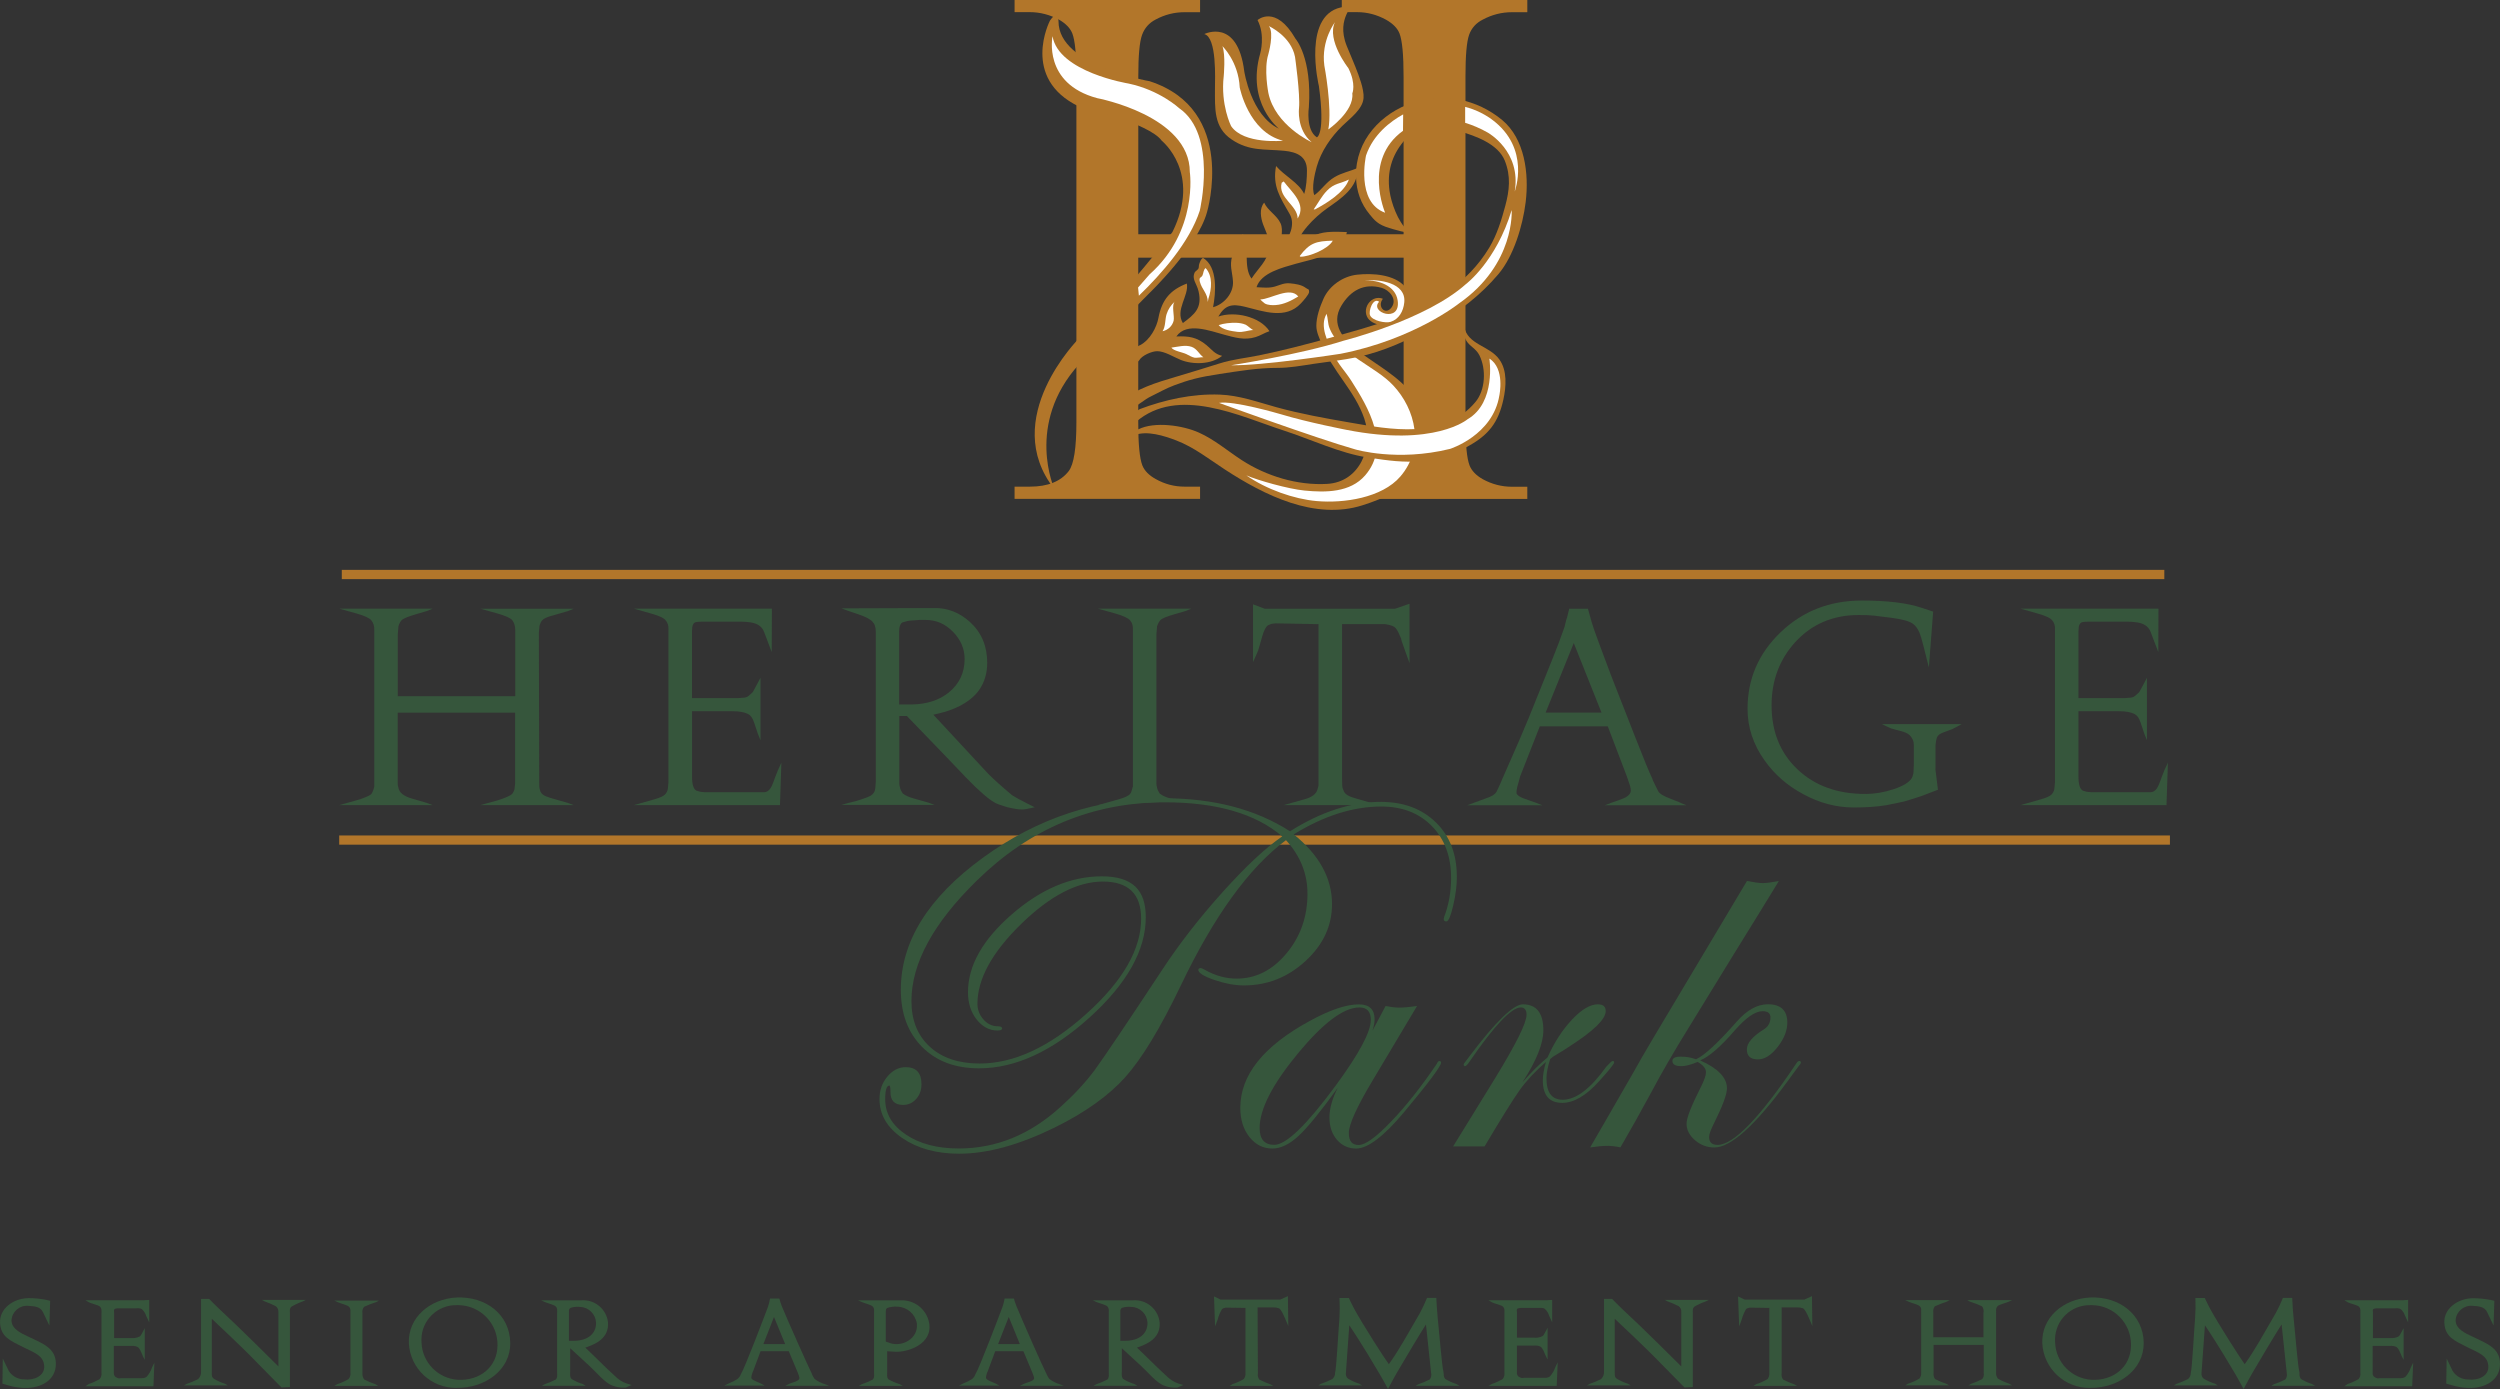 <?xml version="1.0" encoding="UTF-8"?>
<svg id="Layer_1" data-name="Layer 1" xmlns="http://www.w3.org/2000/svg" viewBox="0 0 473.45 263.05">
  <rect x="0" y="0" width="473.45" height="263.05" fill="#333333" stroke="none"/>
  <defs>
    <style>
      .cls-1 {
        fill: #36563c;
      }

      .cls-2 {
        fill: #fff;
      }

      .cls-3 {
        fill: none;
        stroke: #b2762a;
        stroke-miterlimit: 1;
        stroke-width: 1.75px;
      }

      .cls-4 {
        fill: #ca9e64;
      }

      .cls-5 {
        fill: #b2762a;
      }
    </style>
  </defs>
  <g id="Layer_2" data-name="Layer 2">
    <g id="Logo">
      <g id="HS_Logo" data-name="HS Logo">
        <g id="Senior_Apt_Homes_Lineart" data-name="Senior Apt Homes Lineart">
          <path class="cls-1" d="M9.5,246.35l-.15,4.68-1.21-2.53c-.46-.99-1.45-1.13-2.77-1.2-1.62-.15-3.04,1.04-3.19,2.66,0,.04,0,.07,0,.11,0,1.63,1.94,2.47,2.97,2.96,3.06,1.46,5.43,2.27,5.43,5.28s-2.72,4.64-6.04,4.54c-1-.04-1.99-.2-2.95-.48l-1.13-.34.07-4.75,1.13,2.35c.63.99,1.72,1.59,2.89,1.59,1.92.25,3.94-.67,3.82-2.52-.1-2.02-1.97-2.57-3.94-3.56-2.47-1.25-4.28-1.92-4.42-4.62s2.53-4.66,5.43-4.68c1.11,0,2.21.11,3.3.32l.76.19Z"/>
          <path class="cls-1" d="M16.76,262.12c.74-.24,1.46-.57,2.13-.96.26-.32.38-.73.33-1.13v-11.34c0-.48.07-.84-.24-1.2s-1.59-.56-2.2-.9l-.61-.35h11.06l1.03-.06v4.25l-.57-1.22c-.15-.48-.43-.91-.79-1.25-.37-.28-.82-.19-1.32-.19h-2.89c-.29-.03-.58,0-.86.08-.35.11-.22.5-.22.84v4.71h3.23c.55.06,1.1-.04,1.6-.28.25-.17.32-.41.49-.68l.49-.91v6.01l-.35-.68c-.25-.57-.56-1.55-1.05-1.79-.37-.16-.79-.22-1.19-.17h-3.27v5.24c.01.35.24.65.57.76.44.24.49.1.82.1h3.91c.32.02.64-.07.91-.26.46-.52.81-1.12,1.03-1.78l.44-.9-.18,4.47h-12.88l.59-.4Z"/>
          <path class="cls-1" d="M53.31,262.76l-4.38-4.45c-3.67-3.82-8.22-7.94-8.82-8.57v10.21c0,.65,0,.82.35,1.13.66.4,1.37.73,2.11.96l.56.33h-8.29l.5-.28c.74-.25,1.47-.56,2.18-.91.39-.38.6-.91.56-1.45v-13.74h1.54c.35.36,1.08,1.13,1.88,1.87,4.07,3.75,10.6,10.31,11.22,10.91v-10.21c.06-.46-.13-.92-.5-1.2-.69-.35-1.4-.66-2.13-.92l-.49-.26h8.31l-.59.29c-.75.26-1.47.59-2.15,1-.33.36-.27.51-.27,1.13v14.08l-1.58.07Z"/>
          <path class="cls-1" d="M69,261.26c.69.36,1.41.66,2.15.91l.46.28h-8.29l.59-.33c.74-.24,1.45-.56,2.11-.96.26-.32.39-.72.35-1.13v-11.34c0-.48.07-.84-.26-1.2s-1.54-.6-2.18-.9l-.61-.28h8.44l-.54.29c-.77.25-1.53.54-2.27.88-.27.34-.38.78-.31,1.2v11.47c-.03.4.1.8.35,1.11Z"/>
          <path class="cls-1" d="M86.5,262.84c-4.8.08-8.81-3.64-9.07-8.44-.2-4.89,4.01-8.44,9.07-8.68,5.48-.23,10.06,3.19,10.13,8.62.06,5.1-4.76,8.56-10.13,8.49ZM86.68,261.3c4.09.24,7.52-2.34,7.54-6.54.06-4.13-3.24-7.53-7.38-7.59-.13,0-.25,0-.38,0-3.62-.05-6.6,2.84-6.65,6.46,0,.22,0,.45.02.67.16,3.73,3.11,6.75,6.84,7Z"/>
          <path class="cls-1" d="M107.97,259.88c0,.5-.07.88.26,1.27.67.41,1.38.73,2.13.96l.56.33h-8.29l.5-.28c.73-.25,1.44-.56,2.13-.91.35-.41.25-.79.25-1.28v-11.34c0-.48.08-.84-.25-1.2s-1.55-.6-2.18-.9l-.61-.28h7.7c2.49-.15,4.67,1.66,4.97,4.14.26,3.1-2.51,4.17-3.89,4.68l-.4.14,2.35,2.27c1.21,1.22,2.01,1.97,3.25,3.1.61.64,1.37,1.12,2.2,1.42l.98.29-1.13.48c-.83.07-1.66-.04-2.44-.34-1.47-.48-3.08-2.52-4.47-3.79l-3.61-3.32v4.57ZM107.74,248.33v5.59h.94c2.55,0,4.26-1.29,4.2-3.46-.09-1.6-1.38-2.88-2.98-2.95-.63-.08-1.27-.02-1.87.18-.21.14-.32.39-.28.64Z"/>
          <path class="cls-1" d="M153.75,260.21c.13.32.31.63.51.92.61.47,1.3.82,2.04,1.03l.7.28h-8.29l.84-.41c.43-.19,1.69-.45,1.83-.93.08-.26-.16-.7-.29-1.13l-1.71-4.08h-5.34l-1.43,3.82c-.19.39-.3.81-.33,1.25.12.43,1.27.77,1.85,1.07l.68.37h-7.63l.83-.41c.58-.22,1.13-.5,1.66-.84.29-.24.51-.55.64-.91.73-1.13,4.54-11.18,5.1-12.67.19-.54.33-1.09.42-1.66h1.76c.13.49.28.97.46,1.44,1.15,2.79,5.07,11.58,5.72,12.85ZM144.57,254.54h4.12l-2.11-5.14-2.01,5.14Z"/>
          <path class="cls-1" d="M170.37,262.12l.59.33h-8.31l.49-.28c.74-.25,1.46-.55,2.15-.91.35-.41.24-.79.24-1.28v-11.34c0-.48.09-.84-.24-1.2s-1.54-.6-2.18-.9l-.6-.28h8.05c2.59-.13,4.88,1.66,5.39,4.21.79,4.16-4.22,5.67-6.42,5.52l-1.52-.09v4.04c0,.5-.09.88.23,1.27.68.38,1.39.69,2.13.92ZM167.75,248.33v5.74l.9.31c2.05.7,5.33-.74,4.98-3.79-.34-1.77-1.85-3.07-3.65-3.13-.66-.06-1.33.03-1.96.24-.26.19-.26.39-.26.64Z"/>
          <path class="cls-1" d="M198.19,260.21c.14.32.31.63.52.92.61.47,1.3.82,2.03,1.03l.7.28h-8.29l.85-.41c.42-.19,1.68-.45,1.83-.93.07-.26-.17-.7-.31-1.13l-1.71-4.08h-5.33l-1.43,3.82c-.19.39-.3.81-.33,1.25.11.43,1.26.77,1.85,1.07l.68.37h-7.63l.82-.41c.58-.22,1.14-.5,1.67-.84.28-.24.5-.55.62-.91.73-1.13,4.54-11.18,5.1-12.67.19-.54.34-1.09.43-1.66h1.75c.13.49.29.97.48,1.44,1.15,2.79,5.02,11.58,5.7,12.85ZM189.02,254.54h4.12l-2.1-5.14-2.02,5.14Z"/>
          <path class="cls-1" d="M212.44,259.88c0,.5-.07.88.26,1.27.67.41,1.38.73,2.13.96l.56.33h-8.29l.5-.28c.73-.25,1.44-.56,2.13-.91.35-.41.25-.79.25-1.28v-11.34c0-.48.08-.84-.25-1.2s-1.55-.6-2.18-.9l-.61-.28h7.7c2.49-.15,4.67,1.66,4.97,4.14.26,3.1-2.51,4.17-3.89,4.68l-.4.14,2.34,2.27c1.22,1.22,2.02,1.97,3.25,3.1.62.63,1.37,1.12,2.2,1.42l.99.29-1.13.48c-.83.07-1.66-.04-2.44-.34-1.47-.48-3.08-2.52-4.47-3.79l-3.61-3.32v4.57ZM212.17,248.33v5.59h.94c2.55,0,4.26-1.29,4.2-3.46-.09-1.6-1.38-2.88-2.98-2.95-.63-.08-1.27-.02-1.87.18-.21.14-.32.39-.28.64h0Z"/>
          <path class="cls-1" d="M232.11,247.65c-.25.02-.49.11-.68.27-.38.62-.66,1.3-.84,2.01l-.48,1.26-.2-5.67,1.26.6h11.28l1.45-.66.08,5.67-.68-1.6c-.31-.68-.73-1.64-1.13-1.78-.33-.11-.67-.16-1.02-.15h-2.99l.06,12.47c-.08.42.02.86.27,1.2.7.35,1.42.65,2.15.91l.5.28h-8.29l.56-.33c.74-.24,1.46-.57,2.13-.96.25-.32.37-.73.33-1.13v-12.35l-3.75-.05Z"/>
          <path class="cls-1" d="M273.7,261.15c.67.4,1.37.72,2.11.96l.58.33h-8.29l.48-.28c.75-.25,1.47-.55,2.18-.91.27-.34.37-.78.27-1.2l-.98-9.23c-.99,1.53-3.65,5.98-5.32,8.82-.77,1.29-1.76,3.22-1.87,3.4-.14-.29-1.03-1.86-1.52-2.72-3.52-5.98-5.34-8.63-5.81-9.34l-.64,8.96c-.08.42.06.85.37,1.13.67.41,1.38.73,2.13.96l.56.33h-8.28l.46-.28c.75-.25,1.47-.56,2.18-.91.35-.3.55-.74.53-1.2.24-.53.68-8.92.83-10.39.07-1.25.07-2.51,0-3.77h1.78c.2.48.7,1.46,1,2.04,1.64,3.01,5.86,9.58,6.57,10.5,1.87-2.57,3.7-5.92,5.9-9.71.49-.92.93-1.87,1.33-2.84h1.76c.1,1.38.1,2.18.24,3.53.42,4.08.82,9.39,1.13,10.55.06.53-.01.9.32,1.26Z"/>
          <path class="cls-1" d="M282.45,262.12c.74-.24,1.46-.57,2.13-.96.26-.32.38-.73.33-1.13v-11.34c0-.48.08-.84-.23-1.2s-1.6-.56-2.2-.9l-.61-.35h11.05l1.03-.06v4.25l-.56-1.22c-.14-.51-.42-.96-.81-1.32-.37-.28-.82-.19-1.3-.19h-2.93c-.29-.03-.59,0-.87.08-.35.11-.2.5-.2.84v4.71h3.23c.55.06,1.1-.04,1.59-.28.26-.17.33-.41.49-.68l.5-.91v6.01l-.35-.68c-.26-.57-.57-1.55-1.05-1.79-.37-.16-.79-.22-1.19-.17h-3.23v5.24c0,.34.23.65.56.76.44.24.5.1.83.1h3.95c.33.02.65-.08.92-.26.46-.52.81-1.12,1.03-1.78l.44-.9-.19,4.47h-12.92l.58-.33Z"/>
          <path class="cls-1" d="M319.01,262.76c-1.69-1.71-2.72-2.74-4.38-4.45-3.69-3.82-8.22-7.94-8.83-8.57v10.21c0,.65,0,.82.35,1.13.66.4,1.37.72,2.11.96l.57.33h-8.3l.49-.28c.75-.25,1.47-.56,2.18-.91.4-.37.6-.91.57-1.45v-13.74h1.54c.35.36,1.08,1.13,1.87,1.87,4.07,3.75,10.6,10.31,11.22,10.91v-10.21c.07-.46-.12-.92-.49-1.2-.69-.35-1.4-.66-2.13-.92l-.5-.26h8.31l-.58.29c-.75.26-1.47.59-2.15,1-.33.36-.28.51-.28,1.13v14.08l-1.55.07Z"/>
          <path class="cls-1" d="M331.35,247.65c-.25.02-.49.11-.68.27-.37.63-.65,1.3-.84,2.01l-.46,1.26-.22-5.67,1.27.6h11.28l1.45-.66.07,5.67-.68-1.6c-.31-.68-.73-1.64-1.13-1.78-.33-.11-.68-.16-1.03-.15h-2.97v12.47c-.08.42.03.86.28,1.2.7.35,1.42.66,2.15.91l.49.28h-8.28l.57-.33c.74-.24,1.46-.57,2.13-.96.24-.33.36-.73.33-1.13v-12.35l-3.73-.05Z"/>
          <path class="cls-1" d="M375.64,248.59c.08-.42-.02-.86-.28-1.2-.74-.34-1.49-.64-2.27-.88l-.53-.29h8.49l-.59.28c-.66.29-1.89.53-2.2.9s-.24.73-.24,1.2v11.34c-.04.41.08.81.33,1.13.67.4,1.39.72,2.13.96l.57.33h-8.29l.49-.28c.74-.25,1.46-.56,2.15-.91.26-.34.36-.78.28-1.2v-5.27h-9.5v5.27c-.06.42.04.85.28,1.2.7.35,1.43.66,2.18.91l.46.28h-8.29l.56-.33c.75-.23,1.46-.55,2.13-.96.26-.32.38-.73.33-1.13v-11.34c0-.48.1-.84-.23-1.2s-1.55-.6-2.18-.9l-.61-.28h8.43l-.56.29c-.77.25-1.53.55-2.27.88-.25.35-.35.78-.28,1.2v4.66h9.5v-4.66Z"/>
          <path class="cls-1" d="M395.84,262.84c-4.8.09-8.81-3.64-9.07-8.44-.2-4.89,4-8.44,9.07-8.68,5.48-.23,10.07,3.19,10.14,8.62.01,5.1-4.77,8.56-10.14,8.49ZM396.04,261.3c4.09.24,7.51-2.34,7.53-6.54.07-4.13-3.23-7.53-7.35-7.59-.13,0-.26,0-.39,0-3.62-.05-6.6,2.84-6.65,6.46,0,.22,0,.45.02.67.16,3.73,3.11,6.75,6.84,7Z"/>
          <path class="cls-1" d="M435.75,261.15c.66.4,1.36.72,2.1.96l.59.33h-8.29l.46-.28c.75-.25,1.48-.55,2.18-.91.27-.34.37-.78.28-1.2l-.98-9.23c-.99,1.53-3.66,5.98-5.32,8.82-.77,1.29-1.76,3.22-1.87,3.4-.15-.29-1.03-1.86-1.52-2.72-3.52-5.98-5.34-8.63-5.81-9.34l-.64,8.96c-.08.42.06.85.37,1.13.67.41,1.38.73,2.13.96l.56.33h-8.29l.48-.28c.74-.25,1.47-.56,2.18-.91.35-.3.55-.74.53-1.2.24-.53.68-8.92.82-10.39.09-1.25.11-2.51.06-3.77h1.77c.22.48.7,1.46,1.01,2.04,1.64,3.01,5.85,9.58,6.55,10.5,1.87-2.57,3.7-5.92,5.9-9.71.5-.92.95-1.87,1.34-2.84h1.76c.09,1.38.09,2.18.24,3.53.42,4.08.82,9.39,1.13,10.55,0,.53,0,.9.27,1.26Z"/>
          <path class="cls-1" d="M444.55,262.12c.74-.24,1.46-.57,2.13-.96.26-.32.38-.73.33-1.13v-11.34c0-.48.07-.84-.23-1.2s-1.6-.56-2.21-.9l-.6-.35h11.05l1.03-.06v4.25l-.57-1.22c-.15-.48-.42-.91-.79-1.25-.37-.28-.82-.19-1.3-.19h-2.93c-.29-.03-.59,0-.87.08-.35.11-.2.5-.2.84v4.71h3.23c.55.06,1.1-.04,1.59-.28.26-.17.33-.41.49-.68l.5-.91v6.01l-.35-.68c-.26-.57-.57-1.55-1.05-1.79-.38-.16-.79-.22-1.2-.17h-3.27v5.24c0,.34.23.65.56.76.44.24.5.1.82.1h3.91c.33.02.65-.08.92-.26.46-.52.81-1.12,1.03-1.78l.44-.9-.19,4.47h-12.87l.62-.4Z"/>
          <path class="cls-1" d="M472.38,246.35l-.15,4.68-1.21-2.53c-.46-.99-1.45-1.13-2.77-1.2-1.61-.15-3.05,1.03-3.2,2.65,0,.04,0,.08,0,.12,0,1.63,1.95,2.47,2.98,2.96,3.06,1.46,5.42,2.27,5.42,5.28s-2.71,4.64-6.03,4.54c-1-.04-1.99-.2-2.95-.48l-1.2-.34.08-4.75,1.13,2.35c.63,1.02,1.75,1.63,2.95,1.61,1.92.25,3.94-.67,3.81-2.52-.09-2.02-1.96-2.57-3.92-3.56-2.46-1.25-4.26-1.92-4.41-4.62s2.53-4.66,5.43-4.68c1.11,0,2.22.11,3.31.32l.74.17Z"/>
        </g>
      </g>
    </g>
  </g>
  <line class="cls-3" x1="64.24" y1="159.09" x2="410.94" y2="159.09"/>
  <path class="cls-1" d="M108.64,152.47h-17.68l3.3-.9c.3-.1.51-.17.63-.21,1.12-.4,1.82-.73,2.09-.99.22-.28.37-.57.45-.87l.12-1.05v-13.49h-22.23v13.42c0,.26.04.51.12.75.14.97,1.03,1.68,2.69,2.14l2.69.78,1.11.42h-17.68l1.21-.33c.79-.22,1.71-.48,2.75-.78,1.19-.42,1.9-.75,2.12-.99.18-.29.31-.56.4-.84l.15-.57v-29.63c.04-.72-.15-1.35-.57-1.87-.34-.42-1.29-.85-2.83-1.29l-3.22-.9h17.68l-1.11.45-1.94.57c-1.6.46-2.53.85-2.82,1.16-.29.31-.49.7-.62,1.19l-.12,1.56v11.64h22.25v-12.51c0-.76-.19-1.39-.57-1.89-.34-.4-1.27-.82-2.79-1.26l-3.24-.9h17.68l-1.11.45-2.7.78c-1.16.3-1.88.62-2.17.96-.2.22-.37.56-.51,1.03l-.12,1.32v.39l.07,28.13c0,.53.02.84.06.96l.18.63c.1.18.21.33.33.45.26.28.97.58,2.14.9.89.24,1.79.5,2.72.78l1.11.42h0Z"/>
  <path class="cls-1" d="M147.98,144.36l-.27,8.11h-27.66l3.93-1.11c1.04-.3,1.7-.61,1.99-.93s.45-.66.5-1.03l.12-1.2v-29.03c.02-.3,0-.6-.09-.9l-.21-.48-.27-.36c-.3-.4-1.22-.82-2.78-1.26l-3.19-.9h26.13l-.03,8.22-1.44-3.8c-.36-.99-1.19-1.59-2.47-1.81-.64-.1-1.27-.15-1.87-.15h-7.34c-.45,0-.81.02-1.08.06-.46.04-.74.34-.84.9l-.06.84v12.68h8.71l1.2-.09c.36-.04.66-.18.9-.41l.63-.56c.08-.08.22-.31.42-.71l1.11-2.07v11.82l-.48-1.19-.75-2.23c-.26-.8-.64-1.31-1.14-1.56-.66-.34-1.64-.52-2.94-.52h-7.65v12.43c0,1.45.28,2.33.84,2.62l.75.21.72.07h11.44c.16,0,.34-.06.54-.18.38-.2.72-.7,1.03-1.5l.45-1.22c.22-.58.38-.99.48-1.22l.7-1.52h0Z"/>
  <path class="cls-1" d="M179.74,131.1c-1.84,1.49-4.17,2.26-7.01,2.31h-2.45v-13.85c0-.86.2-1.41.6-1.68.76-.24,1.32-.36,1.68-.36l1.56-.12h1.16c2.01,0,3.75.75,5.21,2.26,1.46,1.51,2.19,3.22,2.19,5.14,0,2.58-.98,4.67-2.94,6.29h0ZM194.56,152.18c-1.27-.64-2.23-1.16-2.89-1.58-2.01-1.69-3.54-3.06-4.58-4.12l-10.33-11.13,1.02-.24c1.32-.3,2.58-.74,3.81-1.33,1.62-.82,2.86-1.8,3.72-2.94,1.1-1.5,1.65-3.28,1.65-5.32,0-3.17-1.09-5.74-3.27-7.73-2-1.8-4.27-2.69-6.79-2.64l-17.55.06,1.14.42,2.02.69c1.44.48,2.37.97,2.77,1.47.22.28.34.47.37.57l.15.57c.04.26.06.47.06.63v28.49l-.1,1.29c-.06.56-.35,1.02-.87,1.35-.24.15-.77.35-1.6.64-.4.14-.74.25-1.03.33-.74.2-1.33.35-1.77.45l-1.17.33h17.68l-1.11-.42-2.75-.78c-.97-.26-1.69-.59-2.17-.97-.3-.44-.48-.83-.54-1.18-.08-.24-.12-.49-.12-.75v-12.74h1.44l7.61,7.89,3.52,3.69c1.2,1.26,2.33,2.34,3.37,3.24,1.18,1.04,2.15,1.68,2.89,1.92l1.11.36c.22.1.64.21,1.26.33.78.18,1.49.27,2.1.27l.63-.06,1.71-.36-1.36-.69h-.01Z"/>
  <path class="cls-1" d="M207.93,152.47l3.98-1.11c1.11-.32,1.82-.65,2.09-.99.16-.18.29-.45.37-.81.08-.37.14-.56.18-.6v-29.63c.04-.76-.12-1.37-.5-1.82-.37-.45-1.33-.9-2.89-1.34l-3.24-.9h17.68l-1.1.45-1.96.57c-1.6.46-2.55.85-2.81,1.17s-.47.71-.61,1.17l-.12,1.56v28.19c0,.26.04.51.12.75.06.34.23.73.53,1.17.48.38,1.19.7,2.15.96l2.75.37-16.63.83Z"/>
  <path class="cls-1" d="M266.93,125.57l-1.47-4.12-.12-.51c-.04-.12-.14-.34-.3-.69-.32-.78-.64-1.27-.95-1.5s-.9-.41-1.76-.55h-8.17v29.41c0,.94.04,1.5.12,1.68l.24.6c.23.56,1.04,1.02,2.46,1.38.88.24,1.78.5,2.7.78l1.11.42h-17.68l3.96-1.11c1.4-.38,2.22-1.01,2.45-1.89l.18-.69v-30.58l-8.12-.15-.78.09-.6.24c-.44.24-.83.97-1.18,2.2l-.55,1.93c-.16.58-.29.96-.39,1.14l-.78,1.74v-10.94l2.2.83h24.71l2.72-.94v11.24h0Z"/>
  <path class="cls-1" d="M292.71,134.95l5.33-13.17,5.25,13.17h-10.59,0ZM318.27,152.02l-1.9-.75c-1.33-.5-2.09-.96-2.31-1.38l-.63-1.26c-.3-.6-.48-1.01-.54-1.23-.54-1.1-1.57-3.61-3.1-7.52l-4.72-12.05-2.19-5.86c-.76-2.04-1.23-3.38-1.41-4.02l-.75-2.67h-3.54l-.42,1.7c-.13.34-.23.69-.3,1.04l-.15.66c-.75,2.15-1.55,4.28-2.42,6.4l-4.38,10.88-1.87,4.42c-1.38,3.19-2.43,5.56-3.13,7.13l-.42.99-.67,1.44c-.16.26-.38.48-.66.66l-.64.33-4.27,1.57h14.25l-1.41-.54-2.2-.78c-.7-.26-1.14-.57-1.3-.93-.02-.36.04-.8.17-1.3l.54-1.96,3.71-9.44h12.87l3.59,9.42.56,1.65c.2.6.26,1.06.18,1.38-.2.54-.69.95-1.47,1.24l-1.11.42-.96.33-1.35.51h15.45l-1.11-.45h.01Z"/>
  <path class="cls-1" d="M371.46,137.16l-1.76.93-1.71.63c-.61.22-1.01.54-1.19.96l-.15.66-.1.78v4.21s-.04.21,0,.63c0-.1.04.19.12.87l.34,2.73-3.06,1.17c-.45.16-1,.34-1.65.54-.26.08-.82.25-1.68.51-.76.18-1.92.42-3.48.72-1.68.28-3.7.42-6.06.42-3.3,0-6.5-.84-9.6-2.53-3-1.6-5.43-3.74-7.32-6.4-2.14-3.01-3.21-6.26-3.21-9.75,0-5.68,2.09-10.51,6.27-14.51,4.17-4,9.31-6,15.38-6,4.83,0,8.61.46,11.33,1.38l2.17.72-.81,10.57-1.02-4.05c-.32-1.24-.57-2.08-.75-2.52-.37-.82-.79-1.4-1.3-1.74-.7-.48-2.1-.85-4.18-1.11l-3.13-.39c-.74-.08-1.71-.12-2.89-.12-4.91,0-8.93,1.73-12.07,5.17-2.97,3.29-4.45,7.27-4.45,11.94,0,4.97,1.63,9.01,4.91,12.12s7.56,4.66,12.88,4.66c1.74,0,3.51-.3,5.32-.9,1.81-.6,2.95-1.3,3.43-2.08.12-.18.23-.5.33-.97l.07-1.6v-3.79c0-.68-.29-1.3-.84-1.84-.32-.3-.89-.55-1.68-.75l-1.03-.27-.84-.24-1.65-.78h15.07Z"/>
  <path class="cls-1" d="M410.56,144.36l-.27,8.11h-27.66l3.93-1.11c1.04-.3,1.7-.61,1.99-.93s.45-.66.5-1.03l.12-1.2v-29.03c.02-.3,0-.6-.09-.9l-.21-.48-.27-.36c-.3-.4-1.22-.82-2.77-1.26l-3.19-.9h26.13l-.03,8.22-1.45-3.8c-.36-.99-1.19-1.59-2.47-1.81-.64-.1-1.27-.15-1.87-.15h-7.34c-.45,0-.81.02-1.08.06-.46.04-.74.34-.85.9l-.06.84v12.68h8.71l1.2-.09c.35-.04.66-.18.9-.41l.63-.56c.08-.08.22-.31.42-.71l1.11-2.07v11.82l-.48-1.19-.75-2.23c-.26-.8-.64-1.31-1.14-1.56-.66-.34-1.64-.52-2.94-.52h-7.66v12.43c0,1.45.28,2.33.84,2.62l.75.21.72.07h11.45c.16,0,.34-.06.54-.18.38-.2.72-.7,1.03-1.5l.45-1.22c.22-.58.38-.99.48-1.22l.7-1.52h-.01Z"/>
  <line class="cls-3" x1="64.73" y1="108.8" x2="409.88" y2="108.8"/>
  <g>
    <path class="cls-4" d="M231.5,61.3s4.66-.88,6.69,1.08c0,0-2.84,1.19-6.69-1.08Z"/>
    <path class="cls-4" d="M222.54,60.03s-.07-2.46.25-3.91c0,0-2.02,2.15-1.96,4.48,0,0,.07,1.38-.31,1.83,0,0,1.71-.76,2.02-2.39h0Z"/>
    <path class="cls-4" d="M225.63,65.82s1.99,1.45,3.36,2.01c0,0-2.91.45-4.8-.94,0,0-1.11-.84-1.68-.78,0,0,1.59-.97,3.12-.3h0Z"/>
    <path class="cls-4" d="M228.72,57.01s.7-3.35-.25-5.87c0,0-.38.26-.44.63,0,0-.82.07-.75.57,0,0,1.26,2.34,1.45,4.66h0Z"/>
    <path class="cls-4" d="M235.04,52.09s-1.64-5.18-.12-7.19c0,0,.51,3.41.12,7.19Z"/>
    <path class="cls-4" d="M237.8,56.31c.75-.07,1.49.31,2.21.45.73.14,1.52.19,2.27.19,1.16,0,2.7-.05,3.51-1.01-1.57.04-2.94-.18-4.46-.37-1.19-.16-2.27.17-3.35.57l-.19.19h0Z"/>
    <path class="cls-5" d="M215.55,44.36h50.26V14.51c0-4.14-.26-6.88-.78-8.19-.4-1-1.25-1.85-2.53-2.58-1.73-.95-3.56-1.44-5.49-1.44h-2.9V0h35.13v2.31h-2.9c-1.93,0-3.76.46-5.49,1.38-1.29.64-2.16,1.6-2.63,2.9-.46,1.3-.69,3.94-.69,7.93v65.47c0,4.13.26,6.85.78,8.17.4,1,1.23,1.87,2.48,2.58,1.76.97,3.62,1.44,5.55,1.44h2.9v2.31h-35.13v-2.31h2.9c3.34,0,5.77-.98,7.3-2.95,1-1.28,1.51-4.36,1.51-9.26v-31.17h-50.26v31.17c0,4.13.26,6.85.78,8.17.4,1,1.24,1.87,2.53,2.58,1.72.97,3.54,1.44,5.46,1.44h2.94v2.31h-35.13v-2.31h2.9c3.38,0,5.84-.98,7.36-2.95.97-1.28,1.45-4.36,1.45-9.26V14.51c0-4.14-.26-6.88-.78-8.19-.4-1-1.23-1.85-2.48-2.58-1.77-.95-3.62-1.44-5.55-1.44h-2.9V0h35.13v2.31h-2.94c-1.93,0-3.74.46-5.46,1.38-1.24.64-2.1,1.6-2.58,2.9-.48,1.3-.72,3.94-.72,7.93v29.85Z"/>
    <path class="cls-5" d="M198.82,3.95s-5.61,10.88,5.52,16.23c0,0,13.28,3.08,15.68,6.48,0,0,7.57,6.06,2.02,17.28,0,0-9.02,11.77-17.7,20.14,0,0-15.24,15.19-4.64,28.57,0,0-5.62-12.33,4.64-23.65l13.34-13.5s9.15-8.79,10.91-15.35c0,0,5.8-19.4-10.91-24.78,0,0-17.22-2.85-17.22-11.31,0,0,0-2.53-1.64-.12h0Z"/>
    <path class="cls-2" d="M215.67,56.01c4.36-4.2,9.61-10.16,11.54-16.1,0,0,3.41-14.38-3.91-19.43,0,0-3.66-3.41-9.59-4.66,0,0-13.25-2.15-14.38-8.96,0,0-1.89,8.96,8.46,11.73,0,0,17.54,3.28,17.54,14,0,0,1.64,11.14-7.63,19.38,0,0-.92,1.05-2.17,2.48l.15,1.55h0Z"/>
    <path class="cls-5" d="M215.85,65.4c1.98-1,3.21-3.46,3.53-5.18.65-3.49,2.28-5.32,5.38-6.52.45,2.25-2.26,4.99-.75,7.48,2.23-1.65,3.71-2.85,2.97-6.02-.35-1.52-1.36-2.28-.7-3.62.05-.1.55-.45.67-.66.11-.18.07-.64.15-.86.18-.48.28-.92.73-1.18,2.83,1.73,2.43,6.58,1.9,9.34,2.04-.54,3.92-2.64,3.77-4.91-.12-1.8-.68-2.91-.15-4.77.45-1.6,1.1-2.81,2.03-4.16,1.34,2.51.01,6.18,1.63,8.42,1.2-1.9,3.06-3.35,3.31-5.67.2-1.9-.47-2.85-1.11-4.58-.47-1.29-.75-3.03.2-4.13.66,1.51,2.4,2.37,3.1,3.91.65,1.45-.21,3.05.37,4.41,1.26-1.76,2.51-4.14,1.35-6.17-1.79-3.13-3.3-5.29-2.57-9.09,1.53,1.83,4.32,3.16,5.32,5.29.43-1.24.53-3.1.53-4.44.01-2.65-1.86-3.49-4.27-3.73-3.76-.37-6.63.13-10-2.15-3.41-2.31-3.15-5.83-3.15-9.71,0-1.65.4-9.6-2.02-10.25,0,0,6.3-3.16,7.57,7.07,0,0,1.26,8.33,6.56,10.85,0,0-6.22-4.83-3.54-14.26,0,0,1-3.41-.51-6.31,0,0,3.41-3.03,7.19,3.53,0,0,3.16,3.54,2.53,13,0,0-.63,4.29,1.52,5.68,0,0,1.64-.51.38-9.72,0,0-3.41-14.13,4.92-15.01,2.55-.27-1.9,1.76.35,7.41.55,1.37,1.14,2.67,1.67,4.03.62,1.57,1.64,4.17,1.52,5.84-.16,2.15-2.59,3.88-4.03,5.29-2.17,2.13-3.99,4.77-4.83,7.69-.37,1.3-1.05,4.17-.45,5.42,1.38-1.01,2.2-2.45,3.76-3.38,1.41-.86,2.96-1.12,4.39-1.76.23,3.68-3.2,5.83-5.79,7.67-2.28,1.62-5.69,4.86-5.93,7.81,1.08-1,2.56-2.3,3.93-2.86,1.69-.7,3.9-.55,5.79-.49-.82,4.32-6.13,4.99-9.7,6.01-2.42.7-6.54,1.67-7.41,4.43,1.22.06,2.36.21,3.5-.13,1.05-.31,1.71-.71,2.88-.6.91.09,2.15.25,2.93.85.5.39.62.12.65.74.02.5-1.18,1.8-1.54,2.19-2.89,3.12-7.1,1.53-10.6.66-2.5-.62-3.79-.33-5.05,1.85,3.04-1.06,7.86-.04,9.68,2.77-.93.3-1.68.83-2.63,1.12-2.11.65-3.95.08-6-.47-2.58-.69-7.07-2.45-9,.35,2.32-.09,3.81.09,5.69,1.63,1.05.86,1.55,1.72,2.98,2.04-2.04,1.66-5.54,1.71-7.87.76-1.3-.53-3.03-1.65-4.45-1.64-1.01,0-2.92.83-3.41,1.76,0,0-2.15,2.02-2.39,3.16,0,0-.51-4.54,2.53-6.06h-.01Z"/>
    <path class="cls-2" d="M231.5,8.74s3.03,2.9,3.28,7.82c0,0,1.64,8.45,8.2,10.09,0,0-7.45.75-9.84-2.78,0,0-2.02-4.03-1.39-9.46,0,0,.38-4.03-.25-5.68Z"/>
    <path class="cls-2" d="M240.33,4.96s4.17,1.89,4.92,5.81c0,0,1.01,7.07.76,9.72,0,0-.51,4.03,2.39,6.44,0,0-6.93-3.16-8.2-9.34,0,0-.89-4.54,0-7.32,0,0,1.14-4.03.12-5.3h0Z"/>
    <path class="cls-2" d="M252.82,4.2s-2.65,3.41-2.02,8.2c0,0,1.52,7.95.76,12.11,0,0,4.92-3.41,4.54-6.81,0,0,.78-1.76-.75-4.8,0,0-4.17-5.3-2.53-8.71Z"/>
    <path class="cls-2" d="M245.87,56.15c-1.55-1.97-5.22.5-7.17.56-.1,0,.74.71.84.77.59.32,1.42.34,2.07.29,1.52-.1,2.97-.84,4.25-1.62h0Z"/>
    <path class="cls-2" d="M227.91,67.67c-.81-.57-1.22-1.64-2.25-1.99-1.22-.42-2.59,0-3.82.15.37.62,2.07.87,2.81,1.22.53.25,1.03.59,1.62.7.28.05,1.55-.15,1.63-.09h0Z"/>
    <path class="cls-2" d="M222.52,57.08c-.76.67-1.3,1.5-1.59,2.41-.32,1-.17,2.37-.77,3.24,1.04-.22,1.85-.99,2.1-1.98.21-.84-.47-3.02.26-3.67h0Z"/>
    <path class="cls-2" d="M246.26,48.62c1.67.02,5.31-1.47,6.14-3.04-3.13.08-4.36.39-6.26,2.91l.12.12Z"/>
    <path class="cls-2" d="M249.04,39.66c2.17-1.16,5.57-3.23,6.41-5.66-1.6.8-2.76.67-4.14,2.1-1.03,1.06-1.67,2.34-2.53,3.56h.26Z"/>
    <path class="cls-2" d="M242.73,34.61c-.78,2.87,3,4.22,3.02,6.77,1.74-2.77-1.16-5.02-2.64-7.02l-.38.25h0Z"/>
    <path class="cls-2" d="M234.3,62.84c1.14.15,1.96-.29,3.08-.34-.24.01-1.14-.86-1.46-1-.59-.26-1.19-.34-1.83-.37-1.02-.03-2.39.11-3.3.44.71.9,2.45,1.13,3.52,1.27h0Z"/>
    <path class="cls-2" d="M228.85,56.56c.6-1.77.88-4.26-.53-5.79-.42.29-.4.97-.59,1.38-.24.51-.75.26-.49,1.25.37,1.42,1.49,2.18,1.49,3.79,0,0,.12-.63.12-.63Z"/>
    <path class="cls-5" d="M215.6,81.3c3.01-1.51,8.35-.77,11.46.63,2.91,1.3,5.45,3.48,8.09,5.2,4.7,3.05,10.56,4.83,16.18,4.51,6.24-.35,8.86-7.01,7.04-12.37-1.79-5.28-6.11-9.04-8.07-14.13-.43-1.12-1-2.2-1.01-3.43-.01-1.68.68-3.63,1.36-5.15,1.09-2.44,3.65-4.24,6.36-4.54,2.92-.32,7.06-.05,9.06,2.26,1.85,2.15,1,5.33-1.38,6.86-1.49.95-5.01.59-5.81-1.18-.85-1.87.97-4.17,3.01-3.38-1.17,1.5.51,3.23,1.65,1.63,1.13-1.57-.45-3.3-1.89-3.7-3.38-.94-5.92.53-7.65,3.43-2.05,3.46.4,6.36,3.13,8.46,3.57,2.74,7.75,4.82,10.49,8.49,2.83,3.79,2.48,9.53.57,13.69-1.86,4.06-6.14,5.82-10.13,7.1-9.07,2.91-18.7-1.94-26.08-6.76-3.01-1.96-5.86-4.23-9.24-5.52-2.26-.86-5.57-1.93-7.92-.97,0,0,.25-.89.76-1.14h0Z"/>
    <path class="cls-2" d="M252.44,66.91c.92,2.02,2.26,3.31,3.47,5.2,3.3,5.16,7.48,12.3,2.62,17.92-2.82,3.25-7.43,3.27-11.49,2.87-3.07-.3-8.82-1.93-11-2.87,3.79,2.65,9.01,4.48,13.28,4.86,5.16.46,12.4-.6,15.88-4.65,4.66-5.42,2.9-12.73-1.37-17.27-3.53-3.76-9.98-5.64-12.05-10.85-.34-.86-.28-1.86-.55-2.69-1.39,2.37.26,5.37,1.22,7.49h-.01Z"/>
    <path class="cls-5" d="M211.95,76.25c3.2-2.68,7.01-3.78,10.84-4.92,2.72-.81,5.41-1.63,8.13-2.49,2.51-.8,5.02-1.03,7.56-1.55,4.34-.89,8.66-2.01,12.95-3.19,4.17-1.15,8.33-2.28,12.41-3.76,7.31-2.64,14.07-6.53,18.23-13.5,1.4-2.34,2.28-5.15,3-7.86.78-2.9,1.09-5.59-.09-8.55-1.28-3.21-5.61-4.69-8.47-5.55-3.57-1.08-8.06-1.28-10.7,1.9-2.23,2.67-3.16,5.8-2.66,9.37.31,2.26,1.59,5.84,3.36,7.41,1.28,1.14-3.39-.38-3.39-.38-2.22-.63-2.88-1.55-3.71-2.55-1.7-2.05-2.54-4.42-2.61-7.17-.16-6.98,4.9-12.08,10.72-14.01,5.83-1.94,12.16-.7,16.97,3.29,4.25,3.53,5.11,10.11,4.44,15.55-.55,4.49-2.28,10.2-5.14,13.6-3.4,4.02-7.51,7.22-12.27,9.84-4.92,2.71-9.2,4.76-14.61,5.93-2.35.51-5.85.9-8.24,1.26-2.22.34-4.5.76-6.74.75-3.7-.01-7.35.61-10.99,1.16-3.95.6-5.79,1.11-8.51,2.12-1.67.62-2.87,1.35-4.47,2.12-1.25.6-2.26,1.61-3.48,2.17,0,0-3.39,1.89-3.98,4.54,0,0,.35-4.67,1.41-5.55h0Z"/>
    <path class="cls-5" d="M215.76,77.51c4.78-1.81,10.03-2.97,15.22-2.78,3.73.14,7.1,1.38,10.68,2.37,4.55,1.26,9.27,2.11,13.91,2.91,7.6,1.31,17.86,3.32,23.86-3.89,1.86-2.24,2.07-6.14.75-8.82-.67-1.35-1.88-1.68-2.56-2.9-.51-.91-.75-1.79-.34-2.56.67,3.49,4.74,3.57,6.65,6.21,1.54,2.11,1.32,5.15.78,7.62-.95,4.36-2.83,6.71-6.59,8.79-2.53,1.41-5.79,2.75-8.64,2.9-4.04.22-6.13-.07-10.46-.72-5.24-.8-10.82-3.46-15.88-5.1-8.3-2.7-20.06-8.53-28.04-1.61,0,0-.34-2.02.67-2.39h0Z"/>
    <path class="cls-2" d="M277.47,23.26c1.29.39,2.86,1.03,4.28,1.85,0,0,6.38,3.51,5.11,11.15,0,0,3.1-8.15-4.34-13.64,0,0-2.12-1.66-5.05-2.38v3.02h0Z"/>
    <path class="cls-2" d="M265.7,24.77c-7.67,5.56-3.38,15.52-3.38,15.52-5.61-2.02-3.62-10.85-3.62-10.85,1.37-3.99,4.6-6.44,7.03-7.78l-.03,3.12h0Z"/>
    <path class="cls-2" d="M233.11,69.18s13.09-2.02,21.38-4.67c0,0,15.54-3.91,23.14-10.72,0,0,5.73-4.29,8.65-14.01,0,0,.7,10.22-9.94,17.66,0,0-8.55,6.84-22.46,9.56,0,0-14.94,2.31-20.78,2.17h0Z"/>
    <path class="cls-2" d="M230.89,76.31s18.44,6.72,25.78,8.8c0,0,7.92,2.37,17.94-.1,0,0,8.12-2.56,9.34-10.13,0,0,1.11-5.08-1.89-6.97,0,0,1.31,8.3-4.12,11.48,0,0-6.23,5.3-22.92,2.02,0,0-7.37-1.42-12.38-2.94-.51-.15-9.1-2.65-11.77-2.17h0Z"/>
    <path class="cls-2" d="M264.69,56.91c-.42-2.84-3.62-3.89-6.2-3.79,2.63-.27,7.84.37,7.45,4.16-.17,1.68-1.01,3.17-2.58,3.67-.97.31-3.42-.21-3.88-1.19-.39-.82.56-3.51,1.7-2.61-1.93,1.98,4.15,4.15,3.51-.25h0Z"/>
  </g>
  <g>
    <path class="cls-1" d="M275.9,165.96c0,1.72-.23,3.57-.7,5.56-.46,1.98-.89,2.98-1.29,2.98-.34,0-.5-.16-.5-.5,0-.07.04-.2.1-.4.86-2.25,1.3-4.7,1.3-7.35,0-4.03-1.21-7.3-3.62-9.78-2.42-2.48-5.61-3.73-9.59-3.73-5.36,0-10.9,1.76-16.59,5.27,4.83,3.91,7.25,8.31,7.25,13.21,0,4.11-1.67,7.7-5.02,10.78s-7.23,4.62-11.67,4.62c-1.72,0-3.6-.35-5.61-1.04-2.02-.7-3.03-1.34-3.03-1.94.07-.2.2-.3.4-.3s.46.1.8.3c1.98,1.13,4.01,1.69,6.06,1.69,3.64,0,6.79-1.59,9.44-4.77,2.65-3.18,3.98-6.95,3.98-11.32,0-3.77-1.35-7.15-4.07-10.13-7.02,5.23-13.67,14.43-19.96,27.61-3.84,8.01-7.34,13.77-10.48,17.28-3.15,3.51-7.6,6.69-13.36,9.53-6.75,3.31-12.78,4.96-18.08,4.96-4.31,0-7.89-.99-10.78-2.96-2.88-1.98-4.32-4.44-4.32-7.4,0-1.65.5-3.06,1.49-4.25,1-1.19,2.15-1.78,3.48-1.78,1.98,0,2.98,1.08,2.98,3.23,0,1.11-.33,2.04-1,2.79-.67.75-1.49,1.13-2.48,1.13-1.65,0-2.45-.86-2.39-2.58,0-.66-.07-1.03-.2-1.09-.53,0-.8.86-.8,2.58,0,2.72,1.3,4.95,3.93,6.71,2.61,1.75,5.94,2.63,9.98,2.63,7.09,0,13.51-2.61,19.27-7.85,2.52-2.25,4.67-4.57,6.46-6.95,1.92-2.65,6.16-8.94,12.71-18.87,3.24-4.96,7.09-9.92,11.52-14.85,4.44-4.94,8.21-8.46,11.32-10.58-5.03-4.31-12.45-6.46-22.25-6.46-13.64,0-25.49,4.94-35.56,14.8-8.27,8.08-12.41,15.69-12.41,22.85,0,3.64,1.16,6.52,3.48,8.64,2.31,2.12,5.46,3.18,9.43,3.18,6.49,0,13.21-3.12,20.16-9.36,6.96-6.24,10.43-12.27,10.43-18.07,0-4.69-2.42-7.03-7.25-7.03s-10,2.69-15.5,8.06c-5.5,5.37-8.25,10.41-8.25,15.09,0,1.12.38,2.11,1.14,2.97.76.86,1.67,1.29,2.73,1.29.53,0,.8.13.8.4s-.3.4-.89.4c-1.52,0-2.83-.7-3.93-2.09s-1.64-3.11-1.64-5.16c0-5.03,2.76-9.94,8.3-14.75,5.53-4.8,11.2-7.2,17.03-7.2s8.34,2.58,8.34,7.75c0,6.22-3.54,12.55-10.63,18.97-7.09,6.42-14.07,9.64-20.96,9.64-4.5,0-8.09-1.35-10.78-4.06-2.68-2.71-4.02-6.31-4.02-10.81,0-9.12,5.16-17.44,15.5-24.98,10.33-7.54,21.75-11.3,34.26-11.3,9.47,0,17.45,2.09,23.94,6.26,5.89-3.71,11.62-5.57,17.18-5.57,4.31,0,7.78,1.29,10.43,3.87,2.64,2.58,3.98,5.99,3.98,10.23h0Z"/>
    <path class="cls-1" d="M272.92,201.22c0,.67-2.35,3.81-7.05,9.44-3.84,4.57-6.85,6.85-9.04,6.85-1.46,0-2.67-.55-3.62-1.64s-1.44-2.5-1.44-4.22.53-3.61,1.59-5.66c-3.24,4.5-5.73,7.55-7.45,9.14-1.72,1.59-3.38,2.38-4.96,2.38-1.72,0-3.16-.72-4.32-2.17-1.16-1.45-1.74-3.3-1.74-5.54,0-6.2,4.37-11.67,13.11-16.43,3.84-2.11,6.95-3.16,9.34-3.16,1.98,0,2.98.94,2.98,2.83,0,.59-.13,1.3-.4,2.15l2.48-4.67c1,.2,1.85.3,2.58.3.86,0,1.98-.1,3.38-.3l-8.48,14.21c-2.96,4.96-4.44,8.25-4.44,9.83s.63,2.28,1.87,2.28,3.3-1.47,6.12-4.42c2.83-2.94,5.73-6.61,8.69-10.98.13-.33.29-.5.49-.5s.29.1.29.3h0ZM259.61,193.17c0-1.59-.72-2.38-2.17-2.38-2.97,0-6.85,2.91-11.67,8.74-4.81,5.83-7.22,10.53-7.22,14.1,0,2.12.92,3.18,2.77,3.18,2.24,0,6.09-3.71,11.56-11.12,4.48-6.09,6.72-10.26,6.72-12.51h0Z"/>
    <path class="cls-1" d="M305.69,201.22c0,.26-.96,1.46-2.88,3.57-2.45,2.72-4.77,4.07-6.95,4.07-2.45,0-3.68-1.42-3.68-4.27,0-.93.2-2.09.59-3.48-2.05,1.79-3.71,3.56-4.96,5.32-1.26,1.76-3.48,5.32-6.66,10.68h-5.96l7.95-12.91c3.97-6.49,5.96-10.49,5.96-12.02,0-.92-.37-1.39-1.09-1.39-1.79,0-5.07,3.48-9.83,10.43-.33.46-.59.7-.79.7-.13-.07-.2-.16-.2-.29s.07-.26.2-.4l.89-1.18c4.96-6.57,8.34-9.85,10.13-9.85,2.58,0,3.87,1.65,3.87,4.94,0,2.5-1.33,5.79-3.98,9.86,1.65-1.9,3.24-3.49,4.77-4.74,1.26-2.83,2.8-5.21,4.62-7.15s3.46-2.91,4.91-2.91c1,0,1.49.42,1.49,1.28,0,1.52-2.25,3.72-6.75,6.62-.66.46-1.72,1.12-3.18,1.98l-.59.49c-.46,1.45-.7,2.67-.7,3.65,0,2.7,1.03,4.05,3.08,4.05,2.51,0,5.27-2.09,8.25-6.26.66-.72,1.06-1.09,1.19-1.09.2,0,.3.1.3.3h-.01Z"/>
    <path class="cls-1" d="M336.88,166.85c-1.93,3.17-4.86,7.93-8.79,14.27l-8.3,13.53c-2.79,4.5-5.14,8.57-7.07,12.21-2.19,4.03-3.95,7.18-5.27,9.43l-.58,1c-.86-.19-1.71-.29-2.57-.29-.72,0-1.78.1-3.16.3.72-1.26,1.55-2.68,2.48-4.28l5.66-9.83c.79-1.46,2.06-3.64,3.78-6.55l17.78-29.8c1.33.26,2.31.4,2.98.4s1.69-.13,3.08-.4h-.01ZM341.06,201.22c0,.13-.17.4-.5.78l-2.09,2.85c-6.09,8.31-10.7,12.46-13.8,12.46-1.39,0-2.61-.46-3.68-1.38-1.06-.92-1.59-1.96-1.59-3.14,0-1.05.89-3.34,2.68-6.87.66-1.3,1-2.26,1-2.85,0-.72-.53-1.37-1.59-1.96-1.26.53-2.28.8-3.08.8-1.13,0-1.69-.33-1.69-1,0-.53.53-.8,1.59-.8s2.02.17,2.88.5c1.59-.72,4.17-3.11,7.75-7.18,1.92-2.16,3.87-3.24,5.86-3.24,2.45,0,3.68,1.16,3.68,3.48,0,1.52-.62,3.06-1.84,4.62s-2.47,2.34-3.73,2.34c-1.39,0-2.09-.63-2.09-1.89,0-1.19,1.06-2.45,3.18-3.77.86-.53,1.29-1.29,1.29-2.28,0-.79-.5-1.19-1.49-1.19-1.39,0-3.15,1.21-5.27,3.63-2.65,3.08-4.83,4.97-6.55,5.69,3.38,1.51,5.07,3.27,5.07,5.29,0,1.11-.79,3.27-2.38,6.47-.67,1.31-1,2.23-1,2.75,0,1,.53,1.49,1.59,1.49,3.05,0,8.01-5.13,14.9-15.39.2-.33.4-.5.59-.5s.3.1.3.29h0Z"/>
  </g>
</svg>